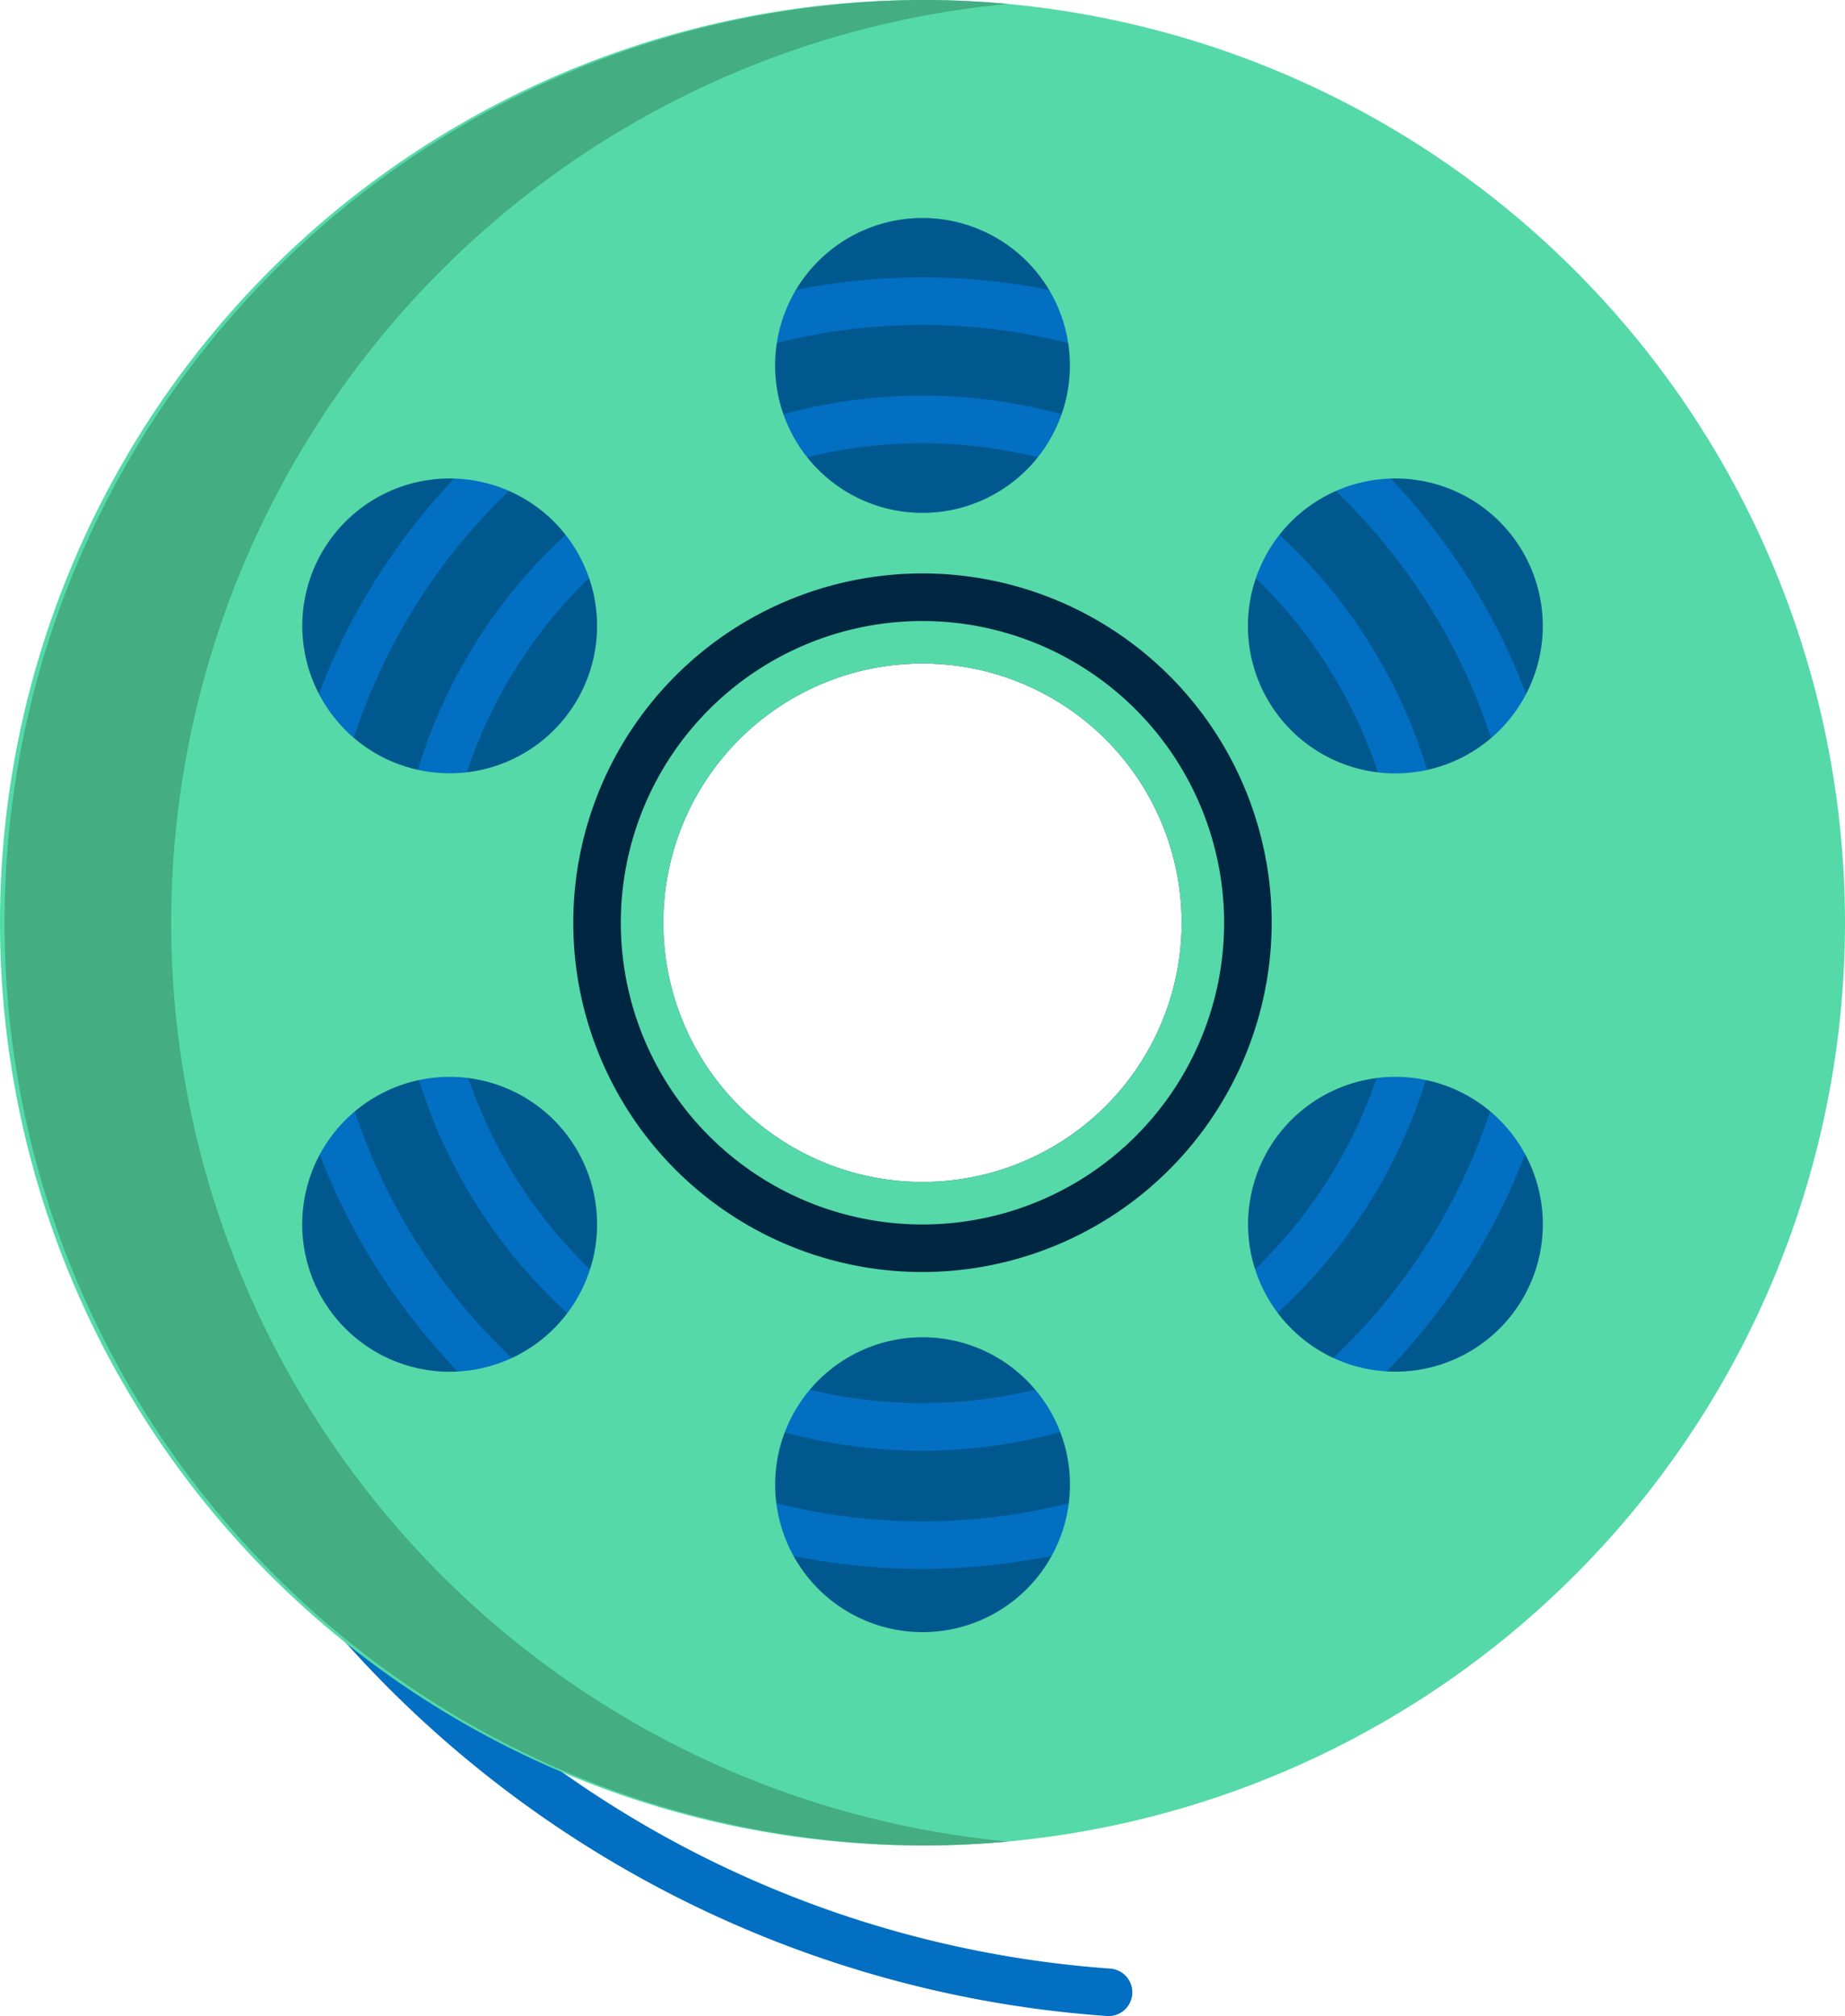 <svg xmlns="http://www.w3.org/2000/svg" viewBox="0 0 82.386 90">
  <defs>
    <style>
      .cls-1 {
        fill: #026fc2;
      }

      .cls-2 {
        fill: #00588e;
      }

      .cls-3 {
        fill: #55d9a8;
      }

      .cls-4 {
        fill: #44ad82;
      }

      .cls-5 {
        fill: #012642;
      }

      .cls-6 {
        fill: none;
      }
    </style>
  </defs>
  <g id="GRAPHENE" transform="translate(9683.193 -19943.182)">
    <path id="Path_186" data-name="Path 186" class="cls-1" d="M59.278,220.861l-.076,0a50.323,50.323,0,0,1-46.664-53.733,1.062,1.062,0,0,1,2.118.149,48.254,48.254,0,0,0,44.7,51.467,1.062,1.062,0,0,1-.074,2.121" transform="translate(-9692.969 19812.32)"/>
    <path id="Path_187" data-name="Path 187" class="cls-2" d="M61.672,26A35.672,35.672,0,1,0,97.344,61.672,35.673,35.673,0,0,0,61.672,26m0,47.244A11.572,11.572,0,1,1,73.244,61.672,11.572,11.572,0,0,1,61.672,73.244" transform="translate(-9703.673 19922.703)"/>
    <path id="Path_188" data-name="Path 188" class="cls-1" d="M87.057,115.974a28.829,28.829,0,1,1,28.829-28.829,28.862,28.862,0,0,1-28.829,28.829m0-55.535a26.706,26.706,0,1,0,26.706,26.706A26.736,26.736,0,0,0,87.057,60.439" transform="translate(-9729.058 19897.248)"/>
    <path id="Path_189" data-name="Path 189" class="cls-1" d="M106.639,130.278a23.55,23.55,0,1,1,23.55-23.55,23.577,23.577,0,0,1-23.55,23.55m0-44.977a21.427,21.427,0,1,0,21.427,21.427A21.451,21.451,0,0,0,106.639,85.3" transform="translate(-9748.64 19877.666)"/>
    <path id="Path_190" data-name="Path 190" class="cls-3" d="M41.193,0A41.193,41.193,0,1,0,82.385,41.193,41.194,41.194,0,0,0,41.193,0M14.515,58.175A6.583,6.583,0,1,1,23.6,60.218a6.583,6.583,0,0,1-9.082-2.043M67.87,24.423a6.583,6.583,0,1,1-9.082-2.043,6.583,6.583,0,0,1,9.082,2.043M52.765,41.193A11.572,11.572,0,1,1,41.193,29.621,11.572,11.572,0,0,1,52.765,41.193m-4.99-24.879a6.582,6.582,0,1,1-6.582-6.582,6.583,6.583,0,0,1,6.582,6.582M23.6,22.38a6.581,6.581,0,1,1-9.082,2.043A6.583,6.583,0,0,1,23.6,22.38m11.014,43.9a6.582,6.582,0,1,1,6.582,6.582,6.583,6.583,0,0,1-6.582-6.582m24.178-6.066a6.581,6.581,0,1,1,9.082-2.043,6.583,6.583,0,0,1-9.082,2.043" transform="translate(-9683.193 19943.182)"/>
    <path id="Path_191" data-name="Path 191" class="cls-4" d="M7.644,41.193A41.2,41.2,0,0,1,45.015.176Q43.126,0,41.193,0a41.193,41.193,0,0,0,0,82.385q1.933,0,3.822-.176A41.2,41.2,0,0,1,7.644,41.193" transform="translate(-9683.193 19943.182)"/>
    <path id="Path_192" data-name="Path 192" class="cls-5" d="M136.156,151.749a15.593,15.593,0,1,1,15.593-15.593,15.611,15.611,0,0,1-15.593,15.593m0-29.063a13.47,13.47,0,1,0,13.47,13.47,13.485,13.485,0,0,0-13.47-13.47" transform="translate(-9778.157 19848.219)"/>
    <rect id="Rectangle_234" data-name="Rectangle 234" class="cls-6" width="82.386" height="90" transform="translate(-9683.193 19943.182)"/>
  </g>
</svg>
